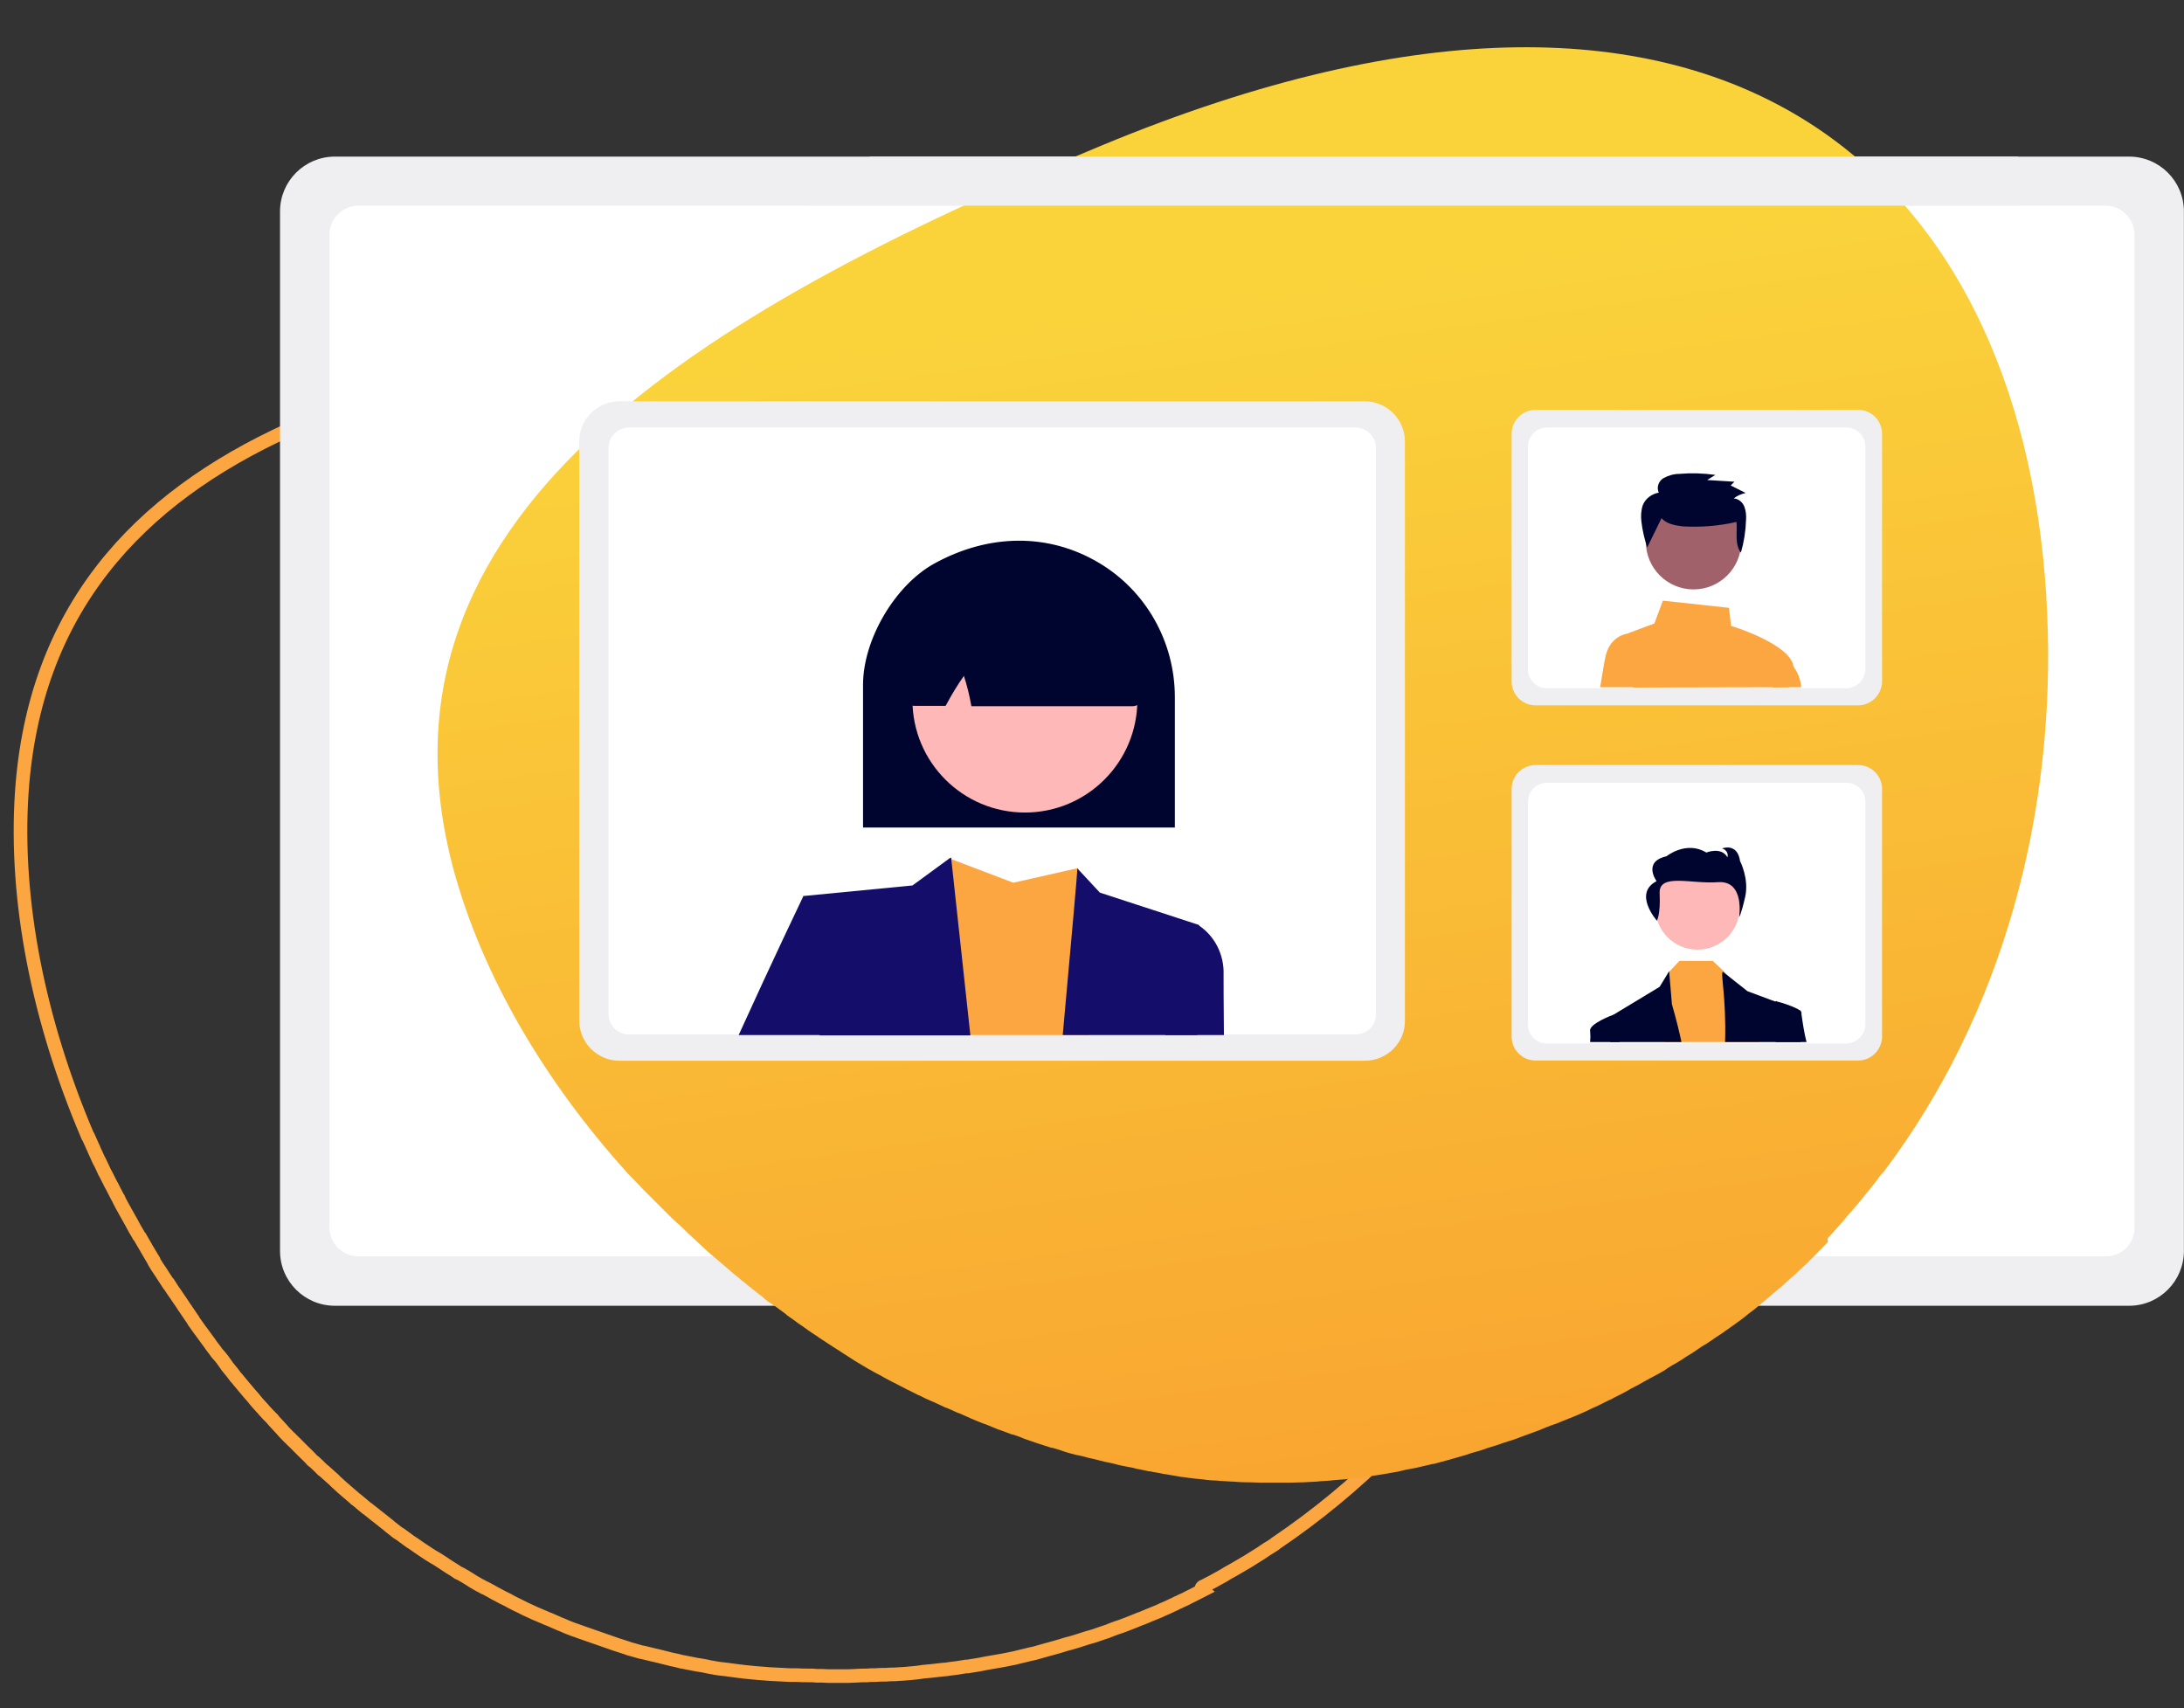 <?xml version="1.0" encoding="utf-8"?>
<!-- Generator: Adobe Illustrator 26.0.3, SVG Export Plug-In . SVG Version: 6.00 Build 0)  -->
<svg version="1.1" id="Ebene_1" xmlns="http://www.w3.org/2000/svg" xmlns:xlink="http://www.w3.org/1999/xlink" x="0px" y="0px"
	 viewBox="0 0 640.9 501.2" style="enable-background:new 0 0 640.9 501.2;" xml:space="preserve">
<rect x="0" y="0" width="640.9" height="501.2" fill="#333333" stroke="none"/>
<style type="text/css">
	.st0{fill:none;stroke:#FCA642;stroke-width:4;}
	.st1{fill:#EFEFF2;}
	.st2{fill:#FFFFFF;}
	.st3{fill:url(#Pfad_783_00000060719023158400187470000002741624880437804161_);}
	.st4{fill:#FFB8B8;}
	.st5{fill:#FCA642;}
	.st6{fill:#00052F;}
	.st7{fill:#A0616A;}
	.st8{fill:#140D69;}
</style>
<g id="Gruppe_708" transform="translate(-230.518 -2642.474)">
	<path id="Pfad_810" class="st0" d="M584,3107.8c0.8-0.4,1.7-0.9,2.5-1.3c0.6-0.3,1.2-0.7,1.8-1c0.8-0.4,1.6-0.9,2.4-1.4
		c0.6-0.3,1.2-0.7,1.8-1c0.8-0.5,1.6-0.9,2.4-1.4c0.5-0.3,1.2-0.7,1.7-1c0.8-0.5,1.6-1,2.4-1.5l1.6-1c0.9-0.6,1.7-1.2,2.6-1.7
		c0.5-0.3,0.9-0.6,1.4-0.9c0.1-0.1,0.1-0.1,0.2-0.2l0,0c48.2-32.5,81.9-82.7,98.6-138.9c35.6-119.2-14.8-233.2-217.4-220.7
		c-129.5,7.9-241.9,32.7-249.1,139.3c-2.1,31.7,4.9,66.8,19.3,100.6l0,0c0.1,0.2,0.1,0.4,0.3,0.5c0.4,0.9,0.8,1.8,1.2,2.7
		c0.2,0.3,0.3,0.6,0.4,0.9c0.5,1.1,1,2.2,1.5,3.3l0.1,0.1c0.5,1,1,2.1,1.5,3.2l0.5,0.9l1.3,2.6l0.4,0.7c0.5,1,1.1,2.2,1.7,3.3
		c0.2,0.2,0.3,0.5,0.4,0.8c0.4,0.8,0.9,1.7,1.4,2.6l0.5,0.9l1.8,3.2l0.1,0.2c0.5,1,1.1,2,1.7,3c0.1,0.3,0.3,0.6,0.6,0.9
		c0.5,0.9,1,1.7,1.5,2.6c0.1,0.2,0.3,0.4,0.4,0.7c0.6,1.1,1.3,2.1,1.9,3.2c0.2,0.2,0.3,0.5,0.4,0.8c0.5,0.9,1,1.6,1.6,2.5
		c0.2,0.3,0.4,0.6,0.6,0.9c0.7,1,1.3,2.1,2,3.1c0.1,0.1,0.1,0.2,0.2,0.2c0.6,1,1.3,1.9,1.9,2.8c0.2,0.3,0.4,0.6,0.6,0.9
		c0.6,0.9,1.2,1.7,1.7,2.5c0.1,0.2,0.2,0.4,0.4,0.6l2.1,3.1c0.2,0.2,0.4,0.5,0.5,0.8c0.6,0.8,1.1,1.6,1.7,2.4
		c0.2,0.2,0.4,0.6,0.6,0.8c0.7,1,1.5,2,2.2,3c0.1,0.1,0.2,0.2,0.2,0.3c0.6,0.9,1.4,1.8,2,2.7c0.3,0.3,0.4,0.6,0.7,0.8
		c0.7,0.8,1.3,1.6,1.9,2.5c0.2,0.2,0.3,0.4,0.4,0.6c0.8,1,1.6,1.9,2.3,2.9c0.2,0.3,0.4,0.5,0.6,0.7c0.6,0.7,1.2,1.5,1.9,2.3
		c0.2,0.2,0.4,0.5,0.6,0.7c0.8,1,1.6,1.9,2.4,2.8c0.1,0.1,0.2,0.2,0.3,0.4c0.7,0.9,1.4,1.6,2.2,2.5c0.2,0.2,0.5,0.5,0.7,0.8
		c0.7,0.8,1.4,1.5,2.2,2.3c0.2,0.1,0.3,0.3,0.4,0.5c0.8,0.9,1.7,1.8,2.5,2.7c0.2,0.2,0.4,0.5,0.6,0.7c0.7,0.7,1.3,1.4,2.1,2.1
		c0.2,0.3,0.5,0.5,0.7,0.7c0.9,0.9,1.7,1.7,2.6,2.6l0.4,0.4c0.8,0.8,1.6,1.5,2.3,2.3c0.2,0.3,0.5,0.5,0.8,0.7
		c0.8,0.7,1.6,1.5,2.3,2.2c0.1,0.2,0.3,0.3,0.5,0.4l2.8,2.5c0.3,0.3,0.5,0.4,0.7,0.7c0.7,0.7,1.5,1.3,2.2,2c0.3,0.2,0.5,0.4,0.7,0.6
		c0.9,0.8,1.9,1.6,2.8,2.4c0.1,0.2,0.3,0.3,0.5,0.4c0.8,0.7,1.6,1.3,2.4,2c0.3,0.2,0.5,0.5,0.8,0.6c0.8,0.6,1.7,1.4,2.5,2
		c0.1,0.1,0.3,0.2,0.4,0.3c1,0.8,2,1.6,2.9,2.3c0.3,0.2,0.5,0.4,0.7,0.6c0.7,0.6,1.6,1.2,2.3,1.8c0.3,0.2,0.5,0.3,0.8,0.5
		c1,0.7,2,1.5,3,2.2c0.1,0.1,0.4,0.2,0.5,0.3c0.8,0.6,1.8,1.2,2.6,1.8l0.9,0.6c0.9,0.6,1.8,1.2,2.8,1.8c0.2,0.1,0.3,0.2,0.4,0.2
		c1.1,0.7,2.1,1.3,3.1,2l0.9,0.6c0.9,0.6,1.7,1,2.5,1.6c0.2,0.2,0.5,0.3,0.8,0.4c1.1,0.6,2.1,1.2,3.2,1.9c0.2,0.2,0.4,0.2,0.6,0.4
		c0.9,0.5,1.8,1.1,2.7,1.5c0.3,0.2,0.6,0.4,1,0.5c1,0.5,2,1.1,2.9,1.6c0.2,0.1,0.2,0.2,0.4,0.2c1.1,0.6,2.2,1.2,3.3,1.7
		c0.3,0.2,0.6,0.3,0.9,0.5c0.9,0.5,1.8,0.9,2.6,1.3c0.3,0.1,0.5,0.3,0.8,0.4c1.1,0.6,2.2,1,3.4,1.6c0.2,0.1,0.4,0.2,0.7,0.3
		c0.9,0.4,1.9,0.8,2.8,1.2c0.3,0.1,0.6,0.3,1,0.4l3.2,1.4l0.3,0.1c1.1,0.5,2.3,1,3.4,1.4l0.9,0.3c0.9,0.3,1.8,0.7,2.8,1l8.9,3.1
		c1.1,0.4,2.3,0.7,3.4,1.1l0.2,0.1c1.2,0.3,2.4,0.7,3.5,1c0.3,0.1,0.6,0.1,1,0.2l2.9,0.7c0.3,0.1,0.6,0.1,0.9,0.2
		c1.2,0.3,2.4,0.6,3.6,0.9c0.2,0.1,0.5,0.1,0.8,0.2c1,0.2,1.9,0.4,3,0.7c0.3,0,0.6,0.1,1.1,0.2c1.2,0.2,2.4,0.5,3.6,0.7l0.1,0
		c1.2,0.2,2.5,0.4,3.7,0.7c0.3,0,0.6,0.1,1.1,0.2c1,0.2,2,0.3,3,0.4c0.3,0,0.6,0.1,0.8,0.1l3.7,0.5c0.3,0,0.6,0,0.8,0.1
		c1,0.1,2,0.2,3,0.3c0.3,0,0.7,0.1,1.1,0.1l3.8,0.3c1.9,0.1,3.9,0.2,5.8,0.3c0.6,0,1.3,0,1.9,0c1.3,0.1,2.6,0.1,3.9,0.1
		c0.7,0,1.5,0,2.2,0.1c1.1,0,2.3,0,3.5,0.1l2.3,0c1.1,0,2.2,0,3.3,0c0.8,0,1.6-0.1,2.4-0.1c1.1-0.1,2.1-0.1,3.2-0.1
		c0.8-0.1,1.6-0.1,2.4-0.1c1.1-0.1,2.1-0.1,3.2-0.1c0.8-0.1,1.6-0.1,2.4-0.1l3.2-0.2c0.7-0.1,1.5-0.1,2.2-0.2
		c1.1-0.1,2.2-0.2,3.2-0.4c0.7-0.1,1.4-0.1,2.2-0.2c1.2-0.1,2.4-0.3,3.5-0.4c0.6,0,1.2-0.1,1.8-0.2c1.6-0.2,3.3-0.4,4.9-0.7
		c0.1-0.1,0.3,0,0.4,0c1.7-0.3,3.5-0.5,5.2-0.9c0.5-0.1,1.1-0.2,1.7-0.3c1.2-0.2,2.3-0.4,3.5-0.6c0.7-0.1,1.3-0.3,2-0.4
		c1-0.2,2.1-0.4,3.1-0.7c0.7-0.2,1.4-0.3,2.1-0.5c1-0.3,2-0.4,2.9-0.7c0.7-0.2,1.4-0.4,2.1-0.6c1-0.3,1.9-0.5,2.9-0.8
		c0.7-0.2,1.4-0.4,2.1-0.6c1-0.3,1.8-0.6,2.8-0.8l2-0.6c1-0.3,1.8-0.6,2.8-0.9l2.1-0.6c1-0.3,1.9-0.7,2.9-1c0.6-0.2,1.3-0.4,1.9-0.7
		c1-0.4,2.1-0.8,3.1-1.1c0.5-0.2,1.1-0.4,1.6-0.6c1.4-0.5,2.7-1.1,4-1.6c0.2-0.1,0.4-0.1,0.6-0.2c1.5-0.6,3-1.3,4.6-1.9
		c0.5-0.2,0.9-0.4,1.3-0.6c1-0.4,2.1-0.9,3.1-1.4c0.6-0.2,1.1-0.6,1.7-0.8c0.9-0.5,1.9-0.8,2.7-1.3l1.8-0.9c0.8-0.4,1.7-0.9,2.5-1.3
		C582.7,3108.5,583.3,3108,584,3107.8z"/>
	<g id="undraw_video_call_re_4p26_verlauf" transform="translate(300.891 2619.697)">
		<g id="Gruppe_449" transform="translate(70.8 36.631)">
			<path id="Pfad_781" class="st1" d="M483.6,369.3H-42.9c-8.9,0-16.1-7.2-16.1-16.1v-305c0-8.9,7.2-16.1,16.1-16.1h526.5
				c8.9,0,16.1,7.2,16.1,16.1v305c0,8.8-7.1,16-15.9,16.1C483.7,369.3,483.7,369.3,483.6,369.3z"/>
			<path id="Pfad_782" class="st2" d="M476.8,354.8H-36c-4.7,0-8.4-3.8-8.5-8.4c0,0,0,0,0,0V55c0-4.7,3.8-8.4,8.4-8.5c0,0,0,0,0,0
				h512.8c4.7,0,8.4,3.8,8.5,8.4c0,0,0,0,0,0v291.4C485.3,351,481.5,354.8,476.8,354.8C476.8,354.8,476.8,354.8,476.8,354.8z"/>
			
				<linearGradient id="Pfad_783_00000173873405407873064670000000126816057271535527_" gradientUnits="userSpaceOnUse" x1="-488.118" y1="626.874" x2="-487.958" y2="625.859" gradientTransform="matrix(472.642 0 0 -421.227 230901.719 264091.875)">
				<stop  offset="8.900001e-02" style="stop-color:#FAD33B"/>
				<stop  offset="0.957" style="stop-color:#F9A230"/>
			</linearGradient>
			<path id="Pfad_783" style="fill:url(#Pfad_783_00000173873405407873064670000000126816057271535527_);" d="M395.8,348.8
				c0.7-0.7,1.3-1.4,1.9-2.1c0.5-0.5,0.9-1.1,1.4-1.6c0.7-0.7,1.2-1.4,1.8-2.1c0.5-0.5,0.9-1.1,1.4-1.6c0.6-0.7,1.2-1.4,1.8-2.1
				c0.4-0.5,0.9-1.1,1.3-1.6c0.6-0.7,1.2-1.5,1.8-2.2l1.2-1.5c0.7-0.8,1.2-1.6,1.9-2.5c0.3-0.5,0.7-0.9,1.1-1.3
				c0.1-0.1,0.1-0.2,0.2-0.2l0,0c35-46.4,50.5-104.9,48-163.5C454.4,42.3,369.7-49,182.2,28.8C62.4,78.4-35.9,138.4-8,241.6
				c8.4,30.6,26.3,61.5,51,88.8l0,0c0.2,0.2,0.2,0.3,0.4,0.4c0.7,0.7,1.3,1.4,2,2.1c0.2,0.2,0.5,0.5,0.7,0.7
				c0.8,0.9,1.6,1.7,2.5,2.6l0.1,0.1c0.8,0.8,1.6,1.6,2.5,2.5l0.7,0.7l2.1,2.1l0.6,0.6c0.8,0.8,1.7,1.7,2.6,2.5
				c0.2,0.2,0.4,0.4,0.7,0.6c0.7,0.7,1.4,1.3,2.1,2l0.7,0.7l2.7,2.5l0.2,0.2c0.8,0.7,1.7,1.6,2.5,2.3c0.2,0.3,0.5,0.5,0.8,0.7
				c0.7,0.7,1.5,1.3,2.3,2c0.2,0.2,0.4,0.3,0.6,0.5c0.9,0.8,1.9,1.6,2.8,2.4c0.2,0.2,0.5,0.4,0.7,0.6c0.7,0.7,1.5,1.2,2.3,1.9
				c0.3,0.2,0.5,0.5,0.8,0.7c1,0.7,1.9,1.6,2.9,2.3c0.1,0.1,0.2,0.2,0.2,0.2c0.9,0.7,1.8,1.4,2.7,2.1c0.2,0.2,0.6,0.4,0.8,0.7
				c0.8,0.7,1.6,1.2,2.5,1.8c0.2,0.2,0.4,0.3,0.6,0.4l3,2.2c0.3,0.2,0.5,0.4,0.7,0.6c0.8,0.6,1.6,1.1,2.4,1.7
				c0.2,0.2,0.6,0.4,0.8,0.6c1,0.7,2.1,1.4,3,2.1c0.1,0.1,0.2,0.2,0.3,0.2c0.9,0.7,1.9,1.2,2.8,1.9c0.3,0.2,0.6,0.4,0.9,0.6
				c0.9,0.6,1.7,1.1,2.6,1.7c0.2,0.1,0.4,0.2,0.6,0.4c1.1,0.7,2.1,1.3,3.1,2c0.3,0.2,0.5,0.3,0.8,0.5c0.8,0.5,1.6,1,2.5,1.6
				c0.2,0.2,0.6,0.3,0.8,0.5c1.1,0.7,2.1,1.2,3.2,1.9c0.2,0.1,0.2,0.2,0.4,0.2c1,0.6,1.9,1.1,2.9,1.6c0.3,0.1,0.6,0.3,0.9,0.5
				c0.9,0.5,1.8,1,2.8,1.5c0.2,0.1,0.4,0.2,0.6,0.3c1.1,0.6,2.2,1.1,3.3,1.7c0.3,0.2,0.5,0.3,0.8,0.4c0.9,0.4,1.7,0.9,2.6,1.3
				c0.3,0.2,0.6,0.3,0.9,0.4c1.1,0.6,2.2,1.1,3.4,1.6l0.5,0.2c1,0.5,2,0.9,3,1.4c0.3,0.2,0.6,0.3,1,0.4c1,0.4,2,0.9,2.9,1.3
				c0.2,0.1,0.4,0.2,0.6,0.2l3.4,1.5c0.3,0.2,0.6,0.2,0.9,0.4c0.9,0.4,1.8,0.7,2.7,1.1c0.3,0.1,0.6,0.2,0.9,0.3
				c1.1,0.5,2.3,0.9,3.4,1.4c0.2,0.1,0.4,0.2,0.6,0.2c1,0.4,2,0.7,3,1.1c0.3,0.1,0.6,0.3,1,0.3c1,0.3,2.1,0.7,3,1.1
				c0.2,0.1,0.3,0.1,0.5,0.2c1.1,0.4,2.4,0.8,3.5,1.2c0.3,0.1,0.6,0.2,0.9,0.3c0.9,0.3,1.9,0.6,2.8,0.9c0.3,0.1,0.6,0.2,0.9,0.2
				c1.1,0.3,2.4,0.7,3.5,1.1c0.2,0.1,0.4,0.1,0.6,0.2c1,0.3,2.1,0.6,3,0.8l1,0.2c1.1,0.2,2.1,0.6,3.2,0.8c0.2,0,0.3,0.1,0.5,0.1
				c1.2,0.3,2.4,0.6,3.6,0.9l1,0.2c1,0.2,1.9,0.4,2.9,0.7c0.3,0.1,0.6,0.1,0.9,0.2c1.2,0.2,2.4,0.5,3.6,0.7c0.2,0.1,0.4,0.1,0.7,0.2
				c1,0.2,2.1,0.4,3,0.6c0.3,0.1,0.7,0.2,1.1,0.2c1.1,0.2,2.2,0.4,3.3,0.6c0.2,0,0.2,0.1,0.4,0.1c1.2,0.2,2.5,0.4,3.7,0.6
				c0.3,0.1,0.7,0.1,1,0.2c1,0.2,2,0.2,2.9,0.4c0.3,0,0.6,0.1,0.9,0.1c1.2,0.2,2.5,0.2,3.7,0.4c0.2,0,0.5,0.1,0.7,0.1
				c1,0.1,2.1,0.2,3,0.2c0.3,0,0.7,0.1,1.1,0.1l3.4,0.2h0.3c1.2,0.1,2.5,0.2,3.7,0.2h1c1,0,2,0.1,3,0.1h9.4c1.1,0,2.4-0.1,3.5-0.1
				h0.2c1.2-0.1,2.5-0.1,3.7-0.2c0.3,0,0.7-0.1,1-0.1l3-0.2c0.3,0,0.6-0.1,0.9-0.1c1.2-0.1,2.5-0.2,3.7-0.3c0.2,0,0.5-0.1,0.8-0.1
				c1-0.1,2-0.2,3-0.3c0.3-0.1,0.7-0.1,1.1-0.2c1.2-0.2,2.4-0.3,3.6-0.5h0.1c1.2-0.2,2.5-0.4,3.7-0.6c0.3-0.1,0.7-0.1,1.1-0.2
				c1-0.2,2-0.3,3-0.6c0.2-0.1,0.6-0.1,0.8-0.2l3.7-0.7c0.3-0.1,0.5-0.1,0.8-0.2c1-0.2,2-0.5,3-0.7c0.3-0.1,0.7-0.2,1.1-0.2l3.7-1
				c1.9-0.5,3.8-1.1,5.6-1.6c0.6-0.2,1.2-0.4,1.8-0.6c1.2-0.3,2.5-0.7,3.7-1.1c0.7-0.3,1.4-0.5,2.1-0.7c1.1-0.3,2.2-0.7,3.3-1.1
				l2.2-0.7c1.1-0.3,2.1-0.7,3.1-1.1c0.7-0.2,1.5-0.6,2.2-0.8c1-0.4,2-0.7,3-1.1c0.7-0.3,1.5-0.6,2.2-0.9c1-0.4,2-0.8,3-1.1
				c0.7-0.3,1.5-0.6,2.2-0.9l3-1.2c0.7-0.3,1.4-0.6,2.1-0.9c1-0.4,2-0.9,3-1.4c0.7-0.3,1.3-0.6,2-0.9c1.1-0.5,2.1-1.1,3.2-1.6
				c0.6-0.2,1.1-0.5,1.6-0.8c1.5-0.7,3-1.5,4.4-2.3c0.1-0.1,0.2-0.1,0.3-0.2c1.6-0.8,3.1-1.6,4.6-2.5c0.5-0.2,1-0.6,1.5-0.8
				c1.1-0.6,2.1-1.1,3.1-1.7c0.6-0.3,1.2-0.7,1.7-1.1c0.9-0.6,1.8-1.1,2.7-1.6c0.6-0.4,1.2-0.7,1.8-1.1c0.8-0.6,1.7-1.1,2.5-1.6
				c0.6-0.4,1.2-0.8,1.8-1.2c0.8-0.6,1.6-1.1,2.5-1.6c0.6-0.4,1.2-0.8,1.8-1.2c0.8-0.6,1.6-1.1,2.4-1.6l1.7-1.2
				c0.8-0.6,1.6-1.1,2.4-1.7l1.8-1.3c0.8-0.6,1.6-1.2,2.4-1.9c0.5-0.4,1.1-0.8,1.6-1.2c0.8-0.7,1.7-1.4,2.5-2.1
				c0.4-0.3,0.9-0.7,1.3-1.1c1.1-0.9,2.2-1.9,3.3-2.8c0.2-0.2,0.3-0.2,0.5-0.4c1.2-1.1,2.5-2.2,3.7-3.3c0.4-0.3,0.7-0.6,1.1-1
				c0.8-0.7,1.6-1.6,2.5-2.3c0.5-0.4,0.9-0.9,1.3-1.3c0.7-0.7,1.5-1.4,2.1-2.1l1.4-1.4c0.7-0.7,1.3-1.4,2-2.1
				C394.9,349.8,395.3,349.2,395.8,348.8z"/>
			<g id="Gruppe_445" transform="translate(361.418 106.414)">
				<path id="Pfad_784" class="st1" d="M42.7,86.7H-52c-3.8,0-7-3.1-7-7c0,0,0,0,0,0V7c0-3.8,3.1-7,7-7c0,0,0,0,0,0h94.7
					c3.8,0,7,3.1,7,7c0,0,0,0,0,0v72.8C49.6,83.6,46.5,86.7,42.7,86.7z"/>
				<path id="Pfad_785" class="st2" d="M39.2,81.7h-87.9c-3,0-5.5-2.5-5.5-5.5l0,0V10.7c0-3,2.5-5.5,5.5-5.5l0,0h88
					c3,0,5.5,2.5,5.5,5.5l0,0v65.5C44.7,79.2,42.3,81.6,39.2,81.7z"/>
			</g>
			<g id="Gruppe_446" transform="translate(361.418 210.637)">
				<path id="Pfad_786" class="st1" d="M42.7,86.7H-52c-3.8,0-7-3.1-7-7c0,0,0,0,0,0V7c0-3.8,3.1-7,7-7c0,0,0,0,0,0h94.7
					c3.8,0,7,3.1,7,7c0,0,0,0,0,0v72.8C49.6,83.6,46.5,86.7,42.7,86.7z"/>
				<path id="Pfad_787" class="st2" d="M39.2,81.7h-87.9c-3,0-5.5-2.5-5.5-5.5V10.7c0-3,2.5-5.5,5.5-5.5h88c3,0,5.5,2.5,5.5,5.5
					v65.5C44.7,79.2,42.3,81.6,39.2,81.7z"/>
			</g>
			<g id="Gruppe_447" transform="translate(384.454 234.809)">
				<circle id="Ellipse_262" class="st4" cx="-27.5" cy="17.6" r="12.4"/>
				<path id="Pfad_788" class="st5" d="M-9.4,57.1H-37l0.9-20.3l0.2-0.2l3.1-3.3h9.8l3.7,3.5l0.2,0.3l7.9,7.5L-9.4,57.1z"/>
				<path id="Pfad_789" class="st6" d="M-32.2,57.1h-20.9c-0.1-4.6-0.1-7.3-0.1-7.3L-52,49l0,0l13.4-8.1l2.8-4.6v0.2L-35,46
					C-35,46.2-33.6,50.5-32.2,57.1z"/>
				<path id="Pfad_790" class="st6" d="M2.8,57.1h-22.2c0.4-13.4-1.5-20.6-0.6-20.6l0.6,0.5l6.6,5.2l8.6,3.2l0,0l5.9,2.1l1.1,0.4
					V57.1z"/>
				<path id="Pfad_791" class="st6" d="M-39.4,21.5c0,0,1.1-1.9,0.8-8s9.3-2.7,17.1-3.3c8-0.6,6.2,10.3,6.2,10.3s0.6-0.7,1.8-6
					S-15,4-15,4c-0.8-5.5-5.3-3.7-5.3-3.7c1.2,0.3,1.9,1.4,1.6,2.6c-1.8-3.2-6.2-1.4-6.2-1.4c-5.9-3.6-11.7,1.1-11.7,1.1
					c-7.1,1.6-2.9,7.3-2.9,7.3C-46.5,13.5-39.4,21.5-39.4,21.5z"/>
				<path id="Pfad_792" class="st6" d="M-50.4,57.1H-59c0.1-1.1,0.1-2.1,0-3.2c-0.5-2.1,6.7-4.8,6.9-4.8l0,0l1.4,0.7L-50.4,57.1z"/>
				<path id="Pfad_793" class="st6" d="M4.5,57.1h-9L-5.7,46l1.3-0.9c0.1,0,0.2,0,0.2,0.1l0,0c2,0.5,4,1.2,5.9,2.1
					c0.4,0.2,0.7,0.5,1.1,0.8c0.2,0.2,0.3,0.5,0.2,0.7C3.4,51.6,3.8,54.4,4.5,57.1z"/>
			</g>
			<path id="Pfad_794" class="st5" d="M383.8,187.8c0.6-2.1,1-3.9,1.3-5.1c0.1-0.4,0.1-0.8,0-1.1c-0.9-6.1-16.2-11.2-18.3-11.8
				l-0.6-5.3l-19.4-2.1l-2.5,6.7l-7,2.6c-0.3,0-0.5,0.2-0.7,0.4c-1.2,0.8-1.7,2.3-1.5,3.7l3,12.1L383.8,187.8z"/>
			<path id="Pfad_795" class="st5" d="M343.5,187.8h-15.1c0.6-3.4,1-6.4,1.4-8.2c1.1-6.8,6.2-7.5,7-7.6h3.2L343.5,187.8z"/>
			<path id="Pfad_796" class="st5" d="M383.8,187.8h3.6c-0.2-2.3-1-4.4-2.4-6.2c-0.7-0.9-1.6-1.7-2.6-2.1l-0.3-0.1l-3.2,8.5
				L383.8,187.8L383.8,187.8z"/>
			
				<circle id="e3e8db5d-807d-4643-8c1f-aca9b0b4bfae_00000007414002594427951520000015529000321987666862_" class="st7" cx="355.8" cy="145.1" r="14"/>
			<path id="b5b1c5aa-1c33-4801-a876-6607b8c48426-41_00000018958571382282851650000003730702819697341100_" class="st6" d="
				M346.4,138.2c1.5,1.7,3.9,2.1,6.2,2.4c5.3,0.3,10.6-0.1,15.8-1.3c0.3,3.1-0.6,6.5,1.3,9c0.9-3.1,1.4-6.3,1.5-9.5
				c0.1-1.4,0-2.7-0.5-4c-0.5-1.3-1.7-2.3-3.1-2.4c1-0.8,2.2-1.3,3.5-1.6l-4.4-2.2l1.1-1.1l-8-0.5l2.4-1.5
				c-3.5-0.5-7.1-0.6-10.6-0.3c-1.6,0-3.3,0.5-4.7,1.3c-1.4,0.9-2,2.7-1.3,4.2c-2.1,0.4-3.9,1.7-4.7,3.7c-0.5,1.5-0.6,3.2-0.4,4.8
				c0.3,2.6,0.9,5.1,1.7,7.6"/>
			<path id="Pfad_797" class="st1" d="M259.3,297.4H40.6c-6.5,0-11.8-5.3-11.8-11.8V115.7c0-6.5,5.3-11.8,11.8-11.8h218.7
				c6.5,0,11.8,5.3,11.8,11.8v169.9C271.2,292.1,265.9,297.4,259.3,297.4C259.4,297.4,259.4,297.4,259.3,297.4z"/>
			<path id="Pfad_798" class="st2" d="M256.6,289.7H43.4c-3.3,0-6-2.7-6-6V117.6c0-3.3,2.7-6,6-6h213.2c3.3,0,6,2.7,6,6v166.2
				C262.6,287.1,259.9,289.7,256.6,289.7z"/>
			<g id="Gruppe_448" transform="translate(134.588 144.87)">
				<path id="Pfad_799" class="st5" d="M-8.5,145h52.4l-3.3-49l-19,4.3L3.2,93.3l-0.5-0.2l0,0C2.5,94.4-3.2,117.5-8.5,145z"/>
				<path id="Pfad_800" class="st8" d="M-40,104.2l4.8,40.9H9L3.4,93.4v-0.5l-0.6,0.3l0,0L-8,101.1L-40,104.2z"/>
				<path id="Pfad_801" class="st8" d="M36.1,145h39.5l0.5-32.3L47,103.2l-6.6-7.1C40.5,96.1,38.6,117.4,36.1,145z"/>
				<path id="Pfad_802" class="st8" d="M-59,145h32.7l-2.1-29.3L-40,104.2C-40,104.2-49.2,123.4-59,145z"/>
				<path id="Pfad_803" class="st8" d="M66.2,145h17.2c-0.1-9.4-0.1-15.8-0.1-17.7c0.2-5.8-2.5-11.3-7.3-14.5l-8.7,2.9L66.2,145z"/>
				<path id="Pfad_804" class="st6" d="M69,84.1h-91.5V42.2c0-13.2,9.3-29.1,20.8-35.5c16.1-8.9,33.6-9,48.2-0.4
					c14,8.2,22.5,23.3,22.5,39.5L69,84.1L69,84.1z"/>
				<circle id="Ellipse_263" class="st4" cx="25" cy="46.7" r="33"/>
				<path id="Pfad_805" class="st6" d="M56.5,48.5H9.3L9.2,48c-0.5-2.8-1.2-5.6-2.1-8.4c-1.9,2.7-3.6,5.5-5.2,8.5l-0.2,0.3h-9.1
					c-1.1,0-2.2-0.4-3-1.2c-0.2-0.3-0.8-1,1.6-30.4c0.2-1.4,1-2.7,2.3-3.3c20.8-9.6,41.7-9.4,62.3,0.7h0.3l0.1,0.5
					c4.1,31.4,3.5,32,3.3,32.3C58.7,48,57.6,48.5,56.5,48.5z"/>
			</g>
			<path id="Pfad_806" class="st1" d="M114.2,32.1H451v14.4H96.4C96.4,46.6,114.9,31.4,114.2,32.1z"/>
		</g>
	</g>
</g>
</svg>
